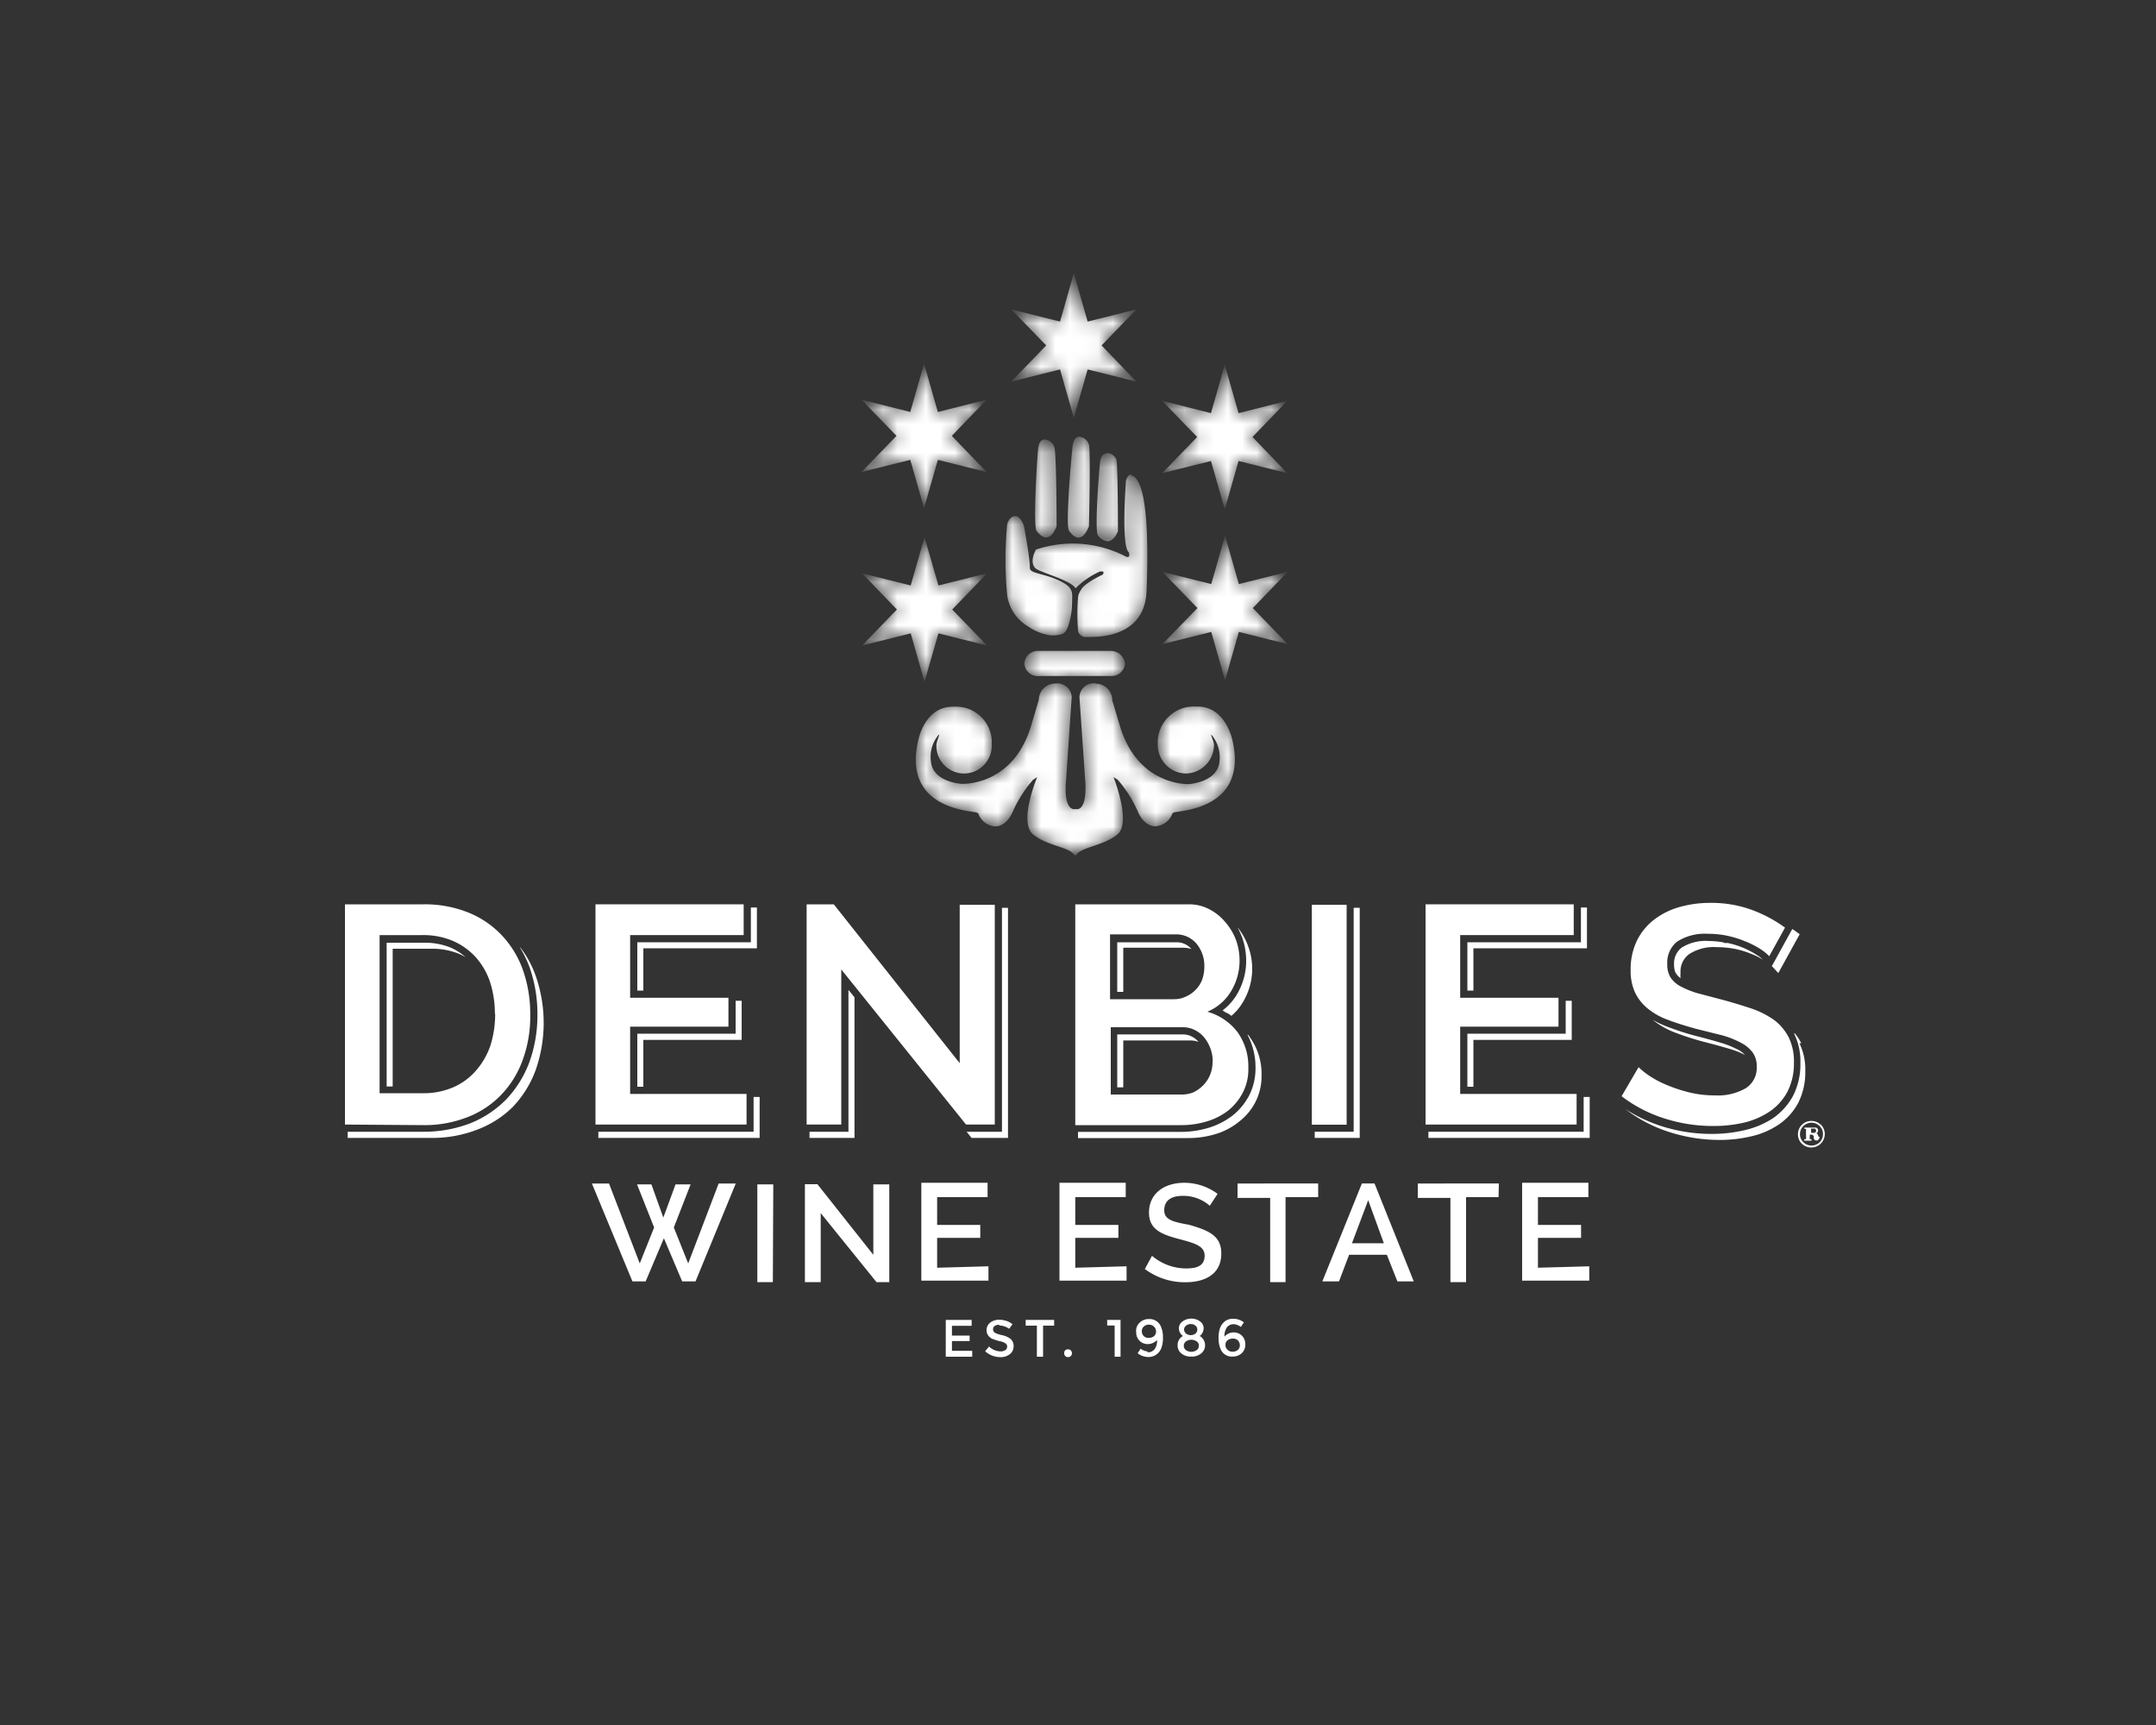<svg id="logos" xmlns="http://www.w3.org/2000/svg" xmlns:xlink="http://www.w3.org/1999/xlink" viewBox="0 0 150 120"><rect x="0" y="0" width="150" height="120" fill="#333333" stroke="none"/><defs><style>.cls-1{fill:#fff;}.cls-2{mask:url(#mask);}</style><mask id="mask" x="59.93" y="19" width="29.66" height="40.45" maskUnits="userSpaceOnUse"><polygon class="cls-1" points="85.21 25.37 84.25 28.74 80.85 27.88 83.29 30.4 80.85 32.92 84.25 32.07 85.21 35.44 86.17 32.07 89.57 32.92 87.14 30.4 89.57 27.88 86.17 28.74 85.21 25.37"/><polygon class="cls-1" points="74.71 19 73.75 22.37 70.35 21.52 72.79 24.03 70.35 26.55 73.75 25.7 74.71 29.07 75.67 25.7 79.07 26.55 76.64 24.03 79.07 21.52 75.67 22.37 74.71 19"/><polygon class="cls-1" points="64.29 25.29 63.33 28.66 59.93 27.8 62.37 30.32 59.93 32.84 63.33 31.99 64.29 35.35 65.25 31.99 68.65 32.84 66.22 30.32 68.65 27.8 65.25 28.66 64.29 25.29"/><polygon class="cls-1" points="64.32 37.36 63.36 40.73 59.97 39.88 62.4 42.4 59.97 44.91 63.36 44.06 64.32 47.43 65.29 44.06 68.68 44.91 66.25 42.4 68.68 39.88 65.29 40.73 64.32 37.36"/><polygon class="cls-1" points="85.23 37.26 84.27 40.63 80.87 39.78 83.31 42.3 80.87 44.81 84.27 43.96 85.23 47.33 86.19 43.96 89.59 44.81 87.16 42.3 89.59 39.78 86.19 40.63 85.23 37.26"/><path class="cls-1" d="M77.27,45.28h-5a.94.94,0,0,0-1,.88h0a.93.93,0,0,0,1,.87h5a.94.94,0,0,0,1-.87h0a1,1,0,0,0-1-.88"/><path class="cls-1" d="M76.24,47.54a1,1,0,0,0-1.14.94l.4,5.81s.19,1.85-.51,2h-.32c-.72-.18-.5-2-.5-2l.39-5.81a1,1,0,0,0-1.14-.93h0a1.15,1.15,0,0,0-1.15,1.14l-.53,1.78c-1.16,3.92-4.28,4.06-4.75,4.06h-.06s-2.07-.09-2.17-1.62a2.36,2.36,0,0,1,.56-1.81l0,0c.08,0-.17.49-.17.71a1.93,1.93,0,0,0,1.91,2h0a1.94,1.94,0,0,0,1.94-1.91v-.42a2.49,2.49,0,0,0-2.58-2.32H66.3c-2,0-2.42,2.36-2.42,2.36-1.09,4.71,3.55,4.87,4.05,5l.13.06a1.33,1.33,0,0,0,1.17.91h0c.87,0,1.26-1.09,1.26-1.09a8.7,8.7,0,0,1,1.38-2.15l.29-.19s-1.33,3.17-.27,4,2.55.86,2.87,1.44h.1c.33-.58,1.85-.63,2.87-1.44s-.26-4-.26-4l.29.18a8.66,8.66,0,0,1,1.38,2.16s.38,1.08,1.25,1.08h0a1.34,1.34,0,0,0,1.18-.9l.12-.07c.51-.12,5.14-.28,4.06-5,0,0-.46-2.36-2.43-2.36h-.18a2.51,2.51,0,0,0-2.59,2.33v.42a2,2,0,0,0,2,1.91h0a2,2,0,0,0,1.91-2c0-.21-.25-.7-.18-.7l0,0a2.41,2.41,0,0,1,.57,1.82c-.11,1.52-2.18,1.62-2.18,1.62h0c-.46,0-3.6-.15-4.76-4.07l-.53-1.78a1.14,1.14,0,0,0-1.14-1.14h0"/><path class="cls-1" d="M78.71,33c-.26,0-.37.42-.37.42s-.36,4.61.2,5c0,0,.09.32-.05.32a.28.28,0,0,1-.12,0,8,8,0,0,0-6.29-.51s-.49.81-.06,1.28c.27.3,2.48.84,2.81,1.41a5.76,5.76,0,0,1,1.71-1.17h.1c.25,0,.08.22.08.22s-1.29.6-1.5,1.05a1.31,1.31,0,0,0-.21.45,14.71,14.71,0,0,0,0,2.48.63.63,0,0,0,.41.36l.46,0c1.3,0,3.78-.37,3.89-3.19.15-3.83,0-7-.74-7.84a.53.53,0,0,0-.35-.21"/><path class="cls-1" d="M77,31.55c-.22,0-.42.15-.47.61-.1,1-.37,4.79-.14,5.08a.94.94,0,0,0,.66.41c.48,0,.73-.7.73-.7s0-4.57-.11-5a.81.81,0,0,0-.67-.45"/><path class="cls-1" d="M75.09,30.38c-.21,0-.41.17-.47.69-.13,1.16-.48,5.5-.25,5.84s.47.49.66.49c.46,0,.73-.79.73-.79s.13-5.25,0-5.69a.8.8,0,0,0-.67-.54"/><path class="cls-1" d="M72.69,30.57c-.23,0-.43.18-.47.68-.1,1.14-.34,5.36-.1,5.68s.47.46.66.46c.47,0,.73-.79.73-.79s0-5.1-.16-5.52a.8.8,0,0,0-.66-.51"/><path class="cls-1" d="M70.61,35.91c-.26,0-.48.29-.54.58a26.31,26.31,0,0,0,0,4.9,3,3,0,0,0,1.46,2.19,3.66,3.66,0,0,0,1.57.62.47.47,0,0,0,.17,0l.17,0c.36-.07.69,0,.91-.74a5.6,5.6,0,0,0,.24-1.59c0-.64.14-1-.94-1.5s-2-.47-2-.86c0-.74-.41-2.92-.41-2.92-.18-.51-.41-.69-.61-.69"/></mask></defs><g class="cls-2"><polygon class="cls-1" points="85.21 25.37 84.25 28.74 80.85 27.88 83.29 30.4 80.85 32.92 84.25 32.07 85.21 35.44 86.17 32.07 89.57 32.92 87.14 30.4 89.57 27.88 86.17 28.74 85.21 25.37"/><polygon class="cls-1" points="74.71 19 73.75 22.37 70.35 21.52 72.79 24.03 70.35 26.55 73.75 25.7 74.71 29.07 75.67 25.7 79.07 26.55 76.64 24.03 79.07 21.52 75.67 22.37 74.71 19"/><polygon class="cls-1" points="64.29 25.29 63.33 28.66 59.93 27.8 62.37 30.32 59.93 32.84 63.33 31.99 64.29 35.35 65.25 31.99 68.65 32.84 66.22 30.32 68.65 27.8 65.25 28.66 64.29 25.29"/><polygon class="cls-1" points="64.32 37.36 63.36 40.73 59.97 39.88 62.4 42.4 59.97 44.91 63.36 44.06 64.32 47.43 65.29 44.06 68.68 44.91 66.25 42.4 68.68 39.88 65.29 40.73 64.32 37.36"/><polygon class="cls-1" points="85.23 37.26 84.27 40.63 80.87 39.78 83.31 42.3 80.87 44.81 84.27 43.96 85.23 47.33 86.19 43.96 89.59 44.81 87.16 42.3 89.59 39.78 86.19 40.63 85.23 37.26"/><path class="cls-1" d="M77.27,45.28h-5a.94.94,0,0,0-1,.88h0a.93.93,0,0,0,1,.87h5a.94.94,0,0,0,1-.87h0a1,1,0,0,0-1-.88"/><path class="cls-1" d="M76.24,47.54a1,1,0,0,0-1.14.94l.4,5.81s.19,1.85-.51,2h-.32c-.72-.18-.5-2-.5-2l.39-5.81a1,1,0,0,0-1.14-.93h0a1.15,1.15,0,0,0-1.15,1.14l-.53,1.78c-1.16,3.92-4.28,4.06-4.75,4.06h-.06s-2.07-.09-2.17-1.62a2.36,2.36,0,0,1,.56-1.81l0,0c.08,0-.17.49-.17.71a1.93,1.93,0,0,0,1.91,2h0a1.94,1.94,0,0,0,1.94-1.91v-.42a2.49,2.49,0,0,0-2.58-2.32H66.3c-2,0-2.42,2.36-2.42,2.36-1.09,4.71,3.55,4.87,4.05,5l.13.06a1.33,1.33,0,0,0,1.17.91h0c.87,0,1.26-1.09,1.26-1.09a8.7,8.7,0,0,1,1.38-2.15l.29-.19s-1.33,3.17-.27,4,2.55.86,2.87,1.44h.1c.33-.58,1.85-.63,2.87-1.44s-.26-4-.26-4l.29.18a8.66,8.66,0,0,1,1.38,2.16s.38,1.08,1.25,1.08h0a1.34,1.34,0,0,0,1.18-.9l.12-.07c.51-.12,5.14-.28,4.06-5,0,0-.46-2.36-2.43-2.36h-.18a2.51,2.51,0,0,0-2.59,2.33v.42a2,2,0,0,0,2,1.91h0a2,2,0,0,0,1.91-2c0-.21-.25-.7-.18-.7l0,0a2.41,2.41,0,0,1,.57,1.82c-.11,1.52-2.18,1.62-2.18,1.62h0c-.46,0-3.6-.15-4.76-4.07l-.53-1.78a1.14,1.14,0,0,0-1.14-1.14h0"/><path class="cls-1" d="M78.71,33c-.26,0-.37.42-.37.42s-.36,4.61.2,5c0,0,.09.32-.05.32a.28.28,0,0,1-.12,0,8,8,0,0,0-6.29-.51s-.49.81-.06,1.28c.27.3,2.48.84,2.81,1.41a5.76,5.76,0,0,1,1.71-1.17h.1c.25,0,.08.22.08.22s-1.29.6-1.5,1.05a1.31,1.31,0,0,0-.21.45,14.71,14.71,0,0,0,0,2.48.63.63,0,0,0,.41.36l.46,0c1.3,0,3.78-.37,3.89-3.19.15-3.83,0-7-.74-7.84a.53.53,0,0,0-.35-.21"/><path class="cls-1" d="M77,31.55c-.22,0-.42.15-.47.61-.1,1-.37,4.79-.14,5.08a.94.94,0,0,0,.66.41c.48,0,.73-.7.73-.7s0-4.57-.11-5a.81.81,0,0,0-.67-.45"/><path class="cls-1" d="M75.09,30.38c-.21,0-.41.17-.47.69-.13,1.16-.48,5.5-.25,5.84s.47.49.66.49c.46,0,.73-.79.73-.79s.13-5.25,0-5.69a.8.8,0,0,0-.67-.54"/><path class="cls-1" d="M72.69,30.57c-.23,0-.43.18-.47.68-.1,1.14-.34,5.36-.1,5.68s.47.46.66.46c.47,0,.73-.79.73-.79s0-5.1-.16-5.52a.8.8,0,0,0-.66-.51"/><path class="cls-1" d="M70.61,35.91c-.26,0-.48.29-.54.58a26.31,26.31,0,0,0,0,4.9,3,3,0,0,0,1.46,2.19,3.66,3.66,0,0,0,1.57.62.47.47,0,0,0,.17,0l.17,0c.36-.07.69,0,.91-.74a5.6,5.6,0,0,0,.24-1.59c0-.64.14-1-.94-1.5s-2-.47-2-.86c0-.74-.41-2.92-.41-2.92-.18-.51-.41-.69-.61-.69"/></g><polygon class="cls-1" points="67.6 91.82 67.6 92.23 66.23 92.23 66.23 92.91 67.46 92.91 67.46 93.29 66.23 93.29 66.23 93.97 67.64 93.97 67.64 94.38 65.8 94.38 65.8 91.82 67.6 91.82"/><path class="cls-1" d="M69.52,92.16a.49.49,0,0,0-.31.08.26.26,0,0,0-.12.23.29.29,0,0,0,.12.24,1.92,1.92,0,0,0,.51.17,1.53,1.53,0,0,1,.6.27.66.66,0,0,1,.2.51.67.67,0,0,1-.26.54,1,1,0,0,1-.66.21A1.57,1.57,0,0,1,68.54,94l.27-.33a1.18,1.18,0,0,0,.8.34.54.54,0,0,0,.33-.09.27.27,0,0,0,.13-.24.26.26,0,0,0-.12-.23,1,1,0,0,0-.4-.15,3.69,3.69,0,0,1-.42-.13.72.72,0,0,1-.26-.14.63.63,0,0,1-.23-.53A.65.65,0,0,1,68.9,92a1,1,0,0,1,.64-.19,1.61,1.61,0,0,1,.48.08,1.22,1.22,0,0,1,.42.23l-.23.32a1,1,0,0,0-.31-.16,1,1,0,0,0-.38-.07"/><polygon class="cls-1" points="72.57 92.22 72.57 94.38 72.14 94.38 72.14 92.22 71.36 92.22 71.36 91.82 73.34 91.82 73.34 92.22 72.57 92.22"/><path class="cls-1" d="M74.11,94.33a.26.26,0,0,1-.07-.19.24.24,0,0,1,.27-.27.26.26,0,0,1,.19.07.3.3,0,0,1,.08.2.27.27,0,0,1-.27.27.3.3,0,0,1-.2-.08"/><polygon class="cls-1" points="77.03 91.82 77.96 91.82 77.96 94.38 77.55 94.38 77.55 92.21 77.03 92.21 77.03 91.82"/><path class="cls-1" d="M79.92,93.07a.59.59,0,0,0,.37-.12.42.42,0,0,0,.14-.32.45.45,0,0,0-.14-.34.49.49,0,0,0-.36-.14.48.48,0,0,0-.35.13.42.42,0,0,0-.14.32.47.47,0,0,0,.13.34.45.45,0,0,0,.35.13m-.08,1a.56.56,0,0,0,.5-.23,1,1,0,0,0,.16-.62.92.92,0,0,1-.26.19.79.79,0,0,1-.38.09.78.78,0,0,1-.58-.23.81.81,0,0,1-.23-.6A.76.76,0,0,1,79.3,92a.88.88,0,0,1,.63-.24.85.85,0,0,1,.85.55,1.8,1.8,0,0,1,.13.71,2,2,0,0,1-.08.66,1,1,0,0,1-.23.42.94.94,0,0,1-.7.3,1.2,1.2,0,0,1-.75-.26l.21-.32a.63.63,0,0,0,.23.13.61.61,0,0,0,.25.06"/><path class="cls-1" d="M82.52,92.77a.52.52,0,0,0,.32.11.52.52,0,0,0,.33-.11.35.35,0,0,0,.13-.28.32.32,0,0,0-.13-.27.47.47,0,0,0-.33-.11.46.46,0,0,0-.32.11.33.33,0,0,0-.14.27.37.37,0,0,0,.14.28m0,1.16a.72.72,0,0,0,.36.11.66.66,0,0,0,.36-.11.36.36,0,0,0,.17-.31.35.35,0,0,0-.16-.31.67.67,0,0,0-.37-.11.64.64,0,0,0-.36.11.38.38,0,0,0,0,.62m-.25-2a1,1,0,0,1,.61-.2,1,1,0,0,1,.62.2.58.58,0,0,1,.24.48.69.69,0,0,1-.27.53.73.73,0,0,1,.37.65.71.71,0,0,1-.27.56,1,1,0,0,1-.69.22,1,1,0,0,1-.69-.22.7.7,0,0,1-.26-.56.71.71,0,0,1,.37-.65.67.67,0,0,1-.28-.53.57.57,0,0,1,.25-.48"/><path class="cls-1" d="M85.77,93.12a.59.59,0,0,0-.37.12.39.39,0,0,0-.14.32.42.42,0,0,0,.14.33.45.45,0,0,0,.36.14.56.56,0,0,0,.36-.12.43.43,0,0,0,.14-.32.49.49,0,0,0-.13-.34.48.48,0,0,0-.36-.13m.08-1a.59.59,0,0,0-.5.23,1.07,1.07,0,0,0-.16.63.81.81,0,0,1,.26-.2.79.79,0,0,1,.38-.09.82.82,0,0,1,.58.23.85.85,0,0,1,.23.61.81.81,0,0,1-.25.61.92.92,0,0,1-.63.23.84.84,0,0,1-.85-.55,1.8,1.8,0,0,1-.13-.71,2.13,2.13,0,0,1,.08-.66,1.07,1.07,0,0,1,.23-.41.89.89,0,0,1,.7-.3,1.19,1.19,0,0,1,.75.25l-.21.32a.82.82,0,0,0-.23-.13.61.61,0,0,0-.25-.06"/><path class="cls-1" d="M125.27,74.39h0a4.45,4.45,0,0,0,0-.65,4.45,4.45,0,0,1,0,.65"/><path class="cls-1" d="M126.26,78.8a.16.16,0,0,0,0-.29l-.14,0c-.06,0-.1,0-.11,0a1.72,1.72,0,0,0,0,.29.69.69,0,0,0,.24,0m.21,0a.48.48,0,0,1-.18,0h0c.12,0,.2.09.24.28s0,.08,0,.08,0,0,0,0a.54.54,0,0,0,0-.08h.08a.36.36,0,0,1-.07.18.16.16,0,0,1-.15.08.17.17,0,0,1-.14-.06.23.23,0,0,1-.05-.1.25.25,0,0,1,0-.08v0a.17.17,0,0,0-.11-.16.39.39,0,0,0-.17,0v.17a.37.37,0,0,0,0,.14s0,0,.12,0v.1h-.5v-.1c.06,0,.1,0,.12,0a1.5,1.5,0,0,0,0-.27v-.34a.22.22,0,0,0,0-.1.16.16,0,0,0-.11,0v-.1h.61l.19,0a.21.21,0,0,1,.15.21.21.21,0,0,1-.14.19m-.88.62a.79.79,0,0,0,.56.23.8.8,0,0,0,.56-.22.78.78,0,0,0,.24-.57.73.73,0,0,0-.23-.56.8.8,0,0,0-1.37.56.74.74,0,0,0,.24.56m1.2-1.24a.93.93,0,0,1,0,1.34.94.94,0,0,1-1.31,0,.89.89,0,0,1-.27-.65.91.91,0,0,1,.28-.67.92.92,0,0,1,.65-.26.89.89,0,0,1,.64.25"/><path class="cls-1" d="M30,66a4.91,4.91,0,0,1,2,.38c.14.07.27.13.4.21a4.12,4.12,0,0,0-1-.65,4.78,4.78,0,0,0-1.91-.36H26.9v10h.42V66Z"/><path class="cls-1" d="M36.19,65.94a7.45,7.45,0,0,1,.7,1.48,9.78,9.78,0,0,1,.5,3.13,9.59,9.59,0,0,1-.56,3.34,7.62,7.62,0,0,1-1.61,2.59,7.35,7.35,0,0,1-2.52,1.67,9,9,0,0,1-3.27.58H24.19v.43H30a8.65,8.65,0,0,0,3.21-.58A7,7,0,0,0,35.68,77a7.42,7.42,0,0,0,1.58-2.54A9.93,9.93,0,0,0,37.31,68a7.06,7.06,0,0,0-1.12-2.1"/><polygon class="cls-1" points="52.24 65.55 51.74 65.55 44.34 65.55 44.34 68.91 44.76 68.91 44.76 65.97 52.3 65.97 52.66 65.97 52.66 65.62 52.66 63.48 52.66 63.13 52.3 63.13 52.24 63.13 52.24 65.05 52.24 65.55"/><polygon class="cls-1" points="51.18 71.91 50.69 71.91 44.34 71.91 44.34 75.6 44.76 75.6 44.76 72.34 51.25 72.34 51.6 72.34 51.6 71.98 51.6 69.98 51.6 69.62 51.25 69.62 51.18 69.62 51.18 71.42 51.18 71.91"/><polygon class="cls-1" points="52.43 76.31 52.43 78.23 52.43 78.73 51.94 78.73 41.63 78.73 41.63 78.8 41.63 79.16 41.99 79.16 52.5 79.16 52.85 79.16 52.85 78.8 52.85 76.67 52.85 76.31 52.5 76.31 52.43 76.31"/><polygon class="cls-1" points="59.03 78.23 59.03 78.73 58.53 78.73 56.32 78.73 56.32 78.8 56.32 79.16 56.68 79.16 59.09 79.16 59.45 79.16 59.45 78.8 59.45 69.38 59.03 68.86 59.03 78.23"/><polygon class="cls-1" points="69.71 63.15 69.71 78.23 69.71 78.73 69.21 78.73 67.71 78.73 67.77 78.8 67.71 78.73 67.25 78.73 67.49 79.03 67.6 79.16 67.77 79.16 69.77 79.16 70.13 79.16 70.13 78.8 70.13 63.5 70.13 63.15 69.77 63.15 69.71 63.15"/><path class="cls-1" d="M82.84,72.38a1.63,1.63,0,0,1,.55.1,1.51,1.51,0,0,0-.49-.38,1.31,1.31,0,0,0-.62-.14H77.73v3.68h.42V72.38Z"/><path class="cls-1" d="M78.15,65.93h4.21a1.73,1.73,0,0,1,.53.09l0,0a1.33,1.33,0,0,0-1-.47H77.73V69h.42Z"/><path class="cls-1" d="M86.8,72a4.79,4.79,0,0,1,.55,2.29,4.14,4.14,0,0,1-.43,1.89,4.38,4.38,0,0,1-1.15,1.41,5.23,5.23,0,0,1-1.66.86,6.77,6.77,0,0,1-2,.29H75v.43h7.67a6.5,6.5,0,0,0,1.94-.29A4.75,4.75,0,0,0,86.24,78a4,4,0,0,0,1.11-1.35,3.92,3.92,0,0,0,.42-1.83,4.36,4.36,0,0,0-.84-2.7c0-.06-.09-.1-.13-.16"/><path class="cls-1" d="M85.36,70.46a2.11,2.11,0,0,1,.31.21,3.66,3.66,0,0,0,.83-1,4.49,4.49,0,0,0,.35-3.81,4.42,4.42,0,0,0-.76-1.36h0a5.56,5.56,0,0,1,.34.74,4.81,4.81,0,0,1,.27,1.58,4.56,4.56,0,0,1-.64,2.35,3.86,3.86,0,0,1-1,1.12l.26.17"/><polygon class="cls-1" points="94.18 63.15 94.18 78.23 94.18 78.73 93.68 78.73 91.47 78.73 91.47 78.8 91.47 79.16 91.83 79.16 94.24 79.16 94.6 79.16 94.6 78.8 94.6 63.5 94.6 63.15 94.24 63.15 94.18 63.15"/><polygon class="cls-1" points="110.18 76.31 110.18 78.23 110.18 78.73 109.69 78.73 99.38 78.73 99.38 78.8 99.38 79.16 99.74 79.16 110.25 79.16 110.6 79.16 110.6 78.8 110.6 76.67 110.6 76.31 110.25 76.31 110.18 76.31"/><polygon class="cls-1" points="108.93 71.91 108.43 71.91 102.09 71.91 102.09 75.6 102.51 75.6 102.51 72.34 109 72.34 109.35 72.34 109.35 71.98 109.35 69.98 109.35 69.62 109 69.62 108.93 69.62 108.93 71.42 108.93 71.91"/><polygon class="cls-1" points="109.99 65.55 109.49 65.55 102.09 65.55 102.09 68.91 102.51 68.91 102.51 65.97 110.05 65.97 110.41 65.97 110.41 65.62 110.41 63.48 110.41 63.13 110.05 63.13 109.99 63.13 109.99 65.05 109.99 65.55"/><path class="cls-1" d="M125.32,72.58a3.29,3.29,0,0,0-.48-.73.41.41,0,0,0,0,.09,4.38,4.38,0,0,1,.42,2,4.84,4.84,0,0,1-.51,2.29,4.51,4.51,0,0,1-1.37,1.54,6,6,0,0,1-2,.85,9.83,9.83,0,0,1-2.28.26,11.44,11.44,0,0,1-3.54-.55,10.68,10.68,0,0,1-2.48-1.18h0a9.82,9.82,0,0,0,3.06,1.6,11.44,11.44,0,0,0,3.5.55,9.55,9.55,0,0,0,2.24-.26,5.63,5.63,0,0,0,1.9-.83,4.25,4.25,0,0,0,1.33-1.49,4.76,4.76,0,0,0,.49-2.22,4.17,4.17,0,0,0-.41-1.93"/><path class="cls-1" d="M120.87,73a6.2,6.2,0,0,0-1.22-.48c-.5-.15-1.09-.31-1.76-.48a19.18,19.18,0,0,1-2-.66,6.41,6.41,0,0,1-.91-.44h0a5.45,5.45,0,0,0,1.51.87,19.09,19.09,0,0,0,2,.65c.66.17,1.26.33,1.76.48a6.11,6.11,0,0,1,1.16.45,2.11,2.11,0,0,0-.54-.4"/><path class="cls-1" d="M119.92,65.56a6.05,6.05,0,0,0-1.06-.1,3.12,3.12,0,0,0-1.86.46,1.39,1.39,0,0,0-.53,1.18,1.56,1.56,0,0,0,.06.46.76.76,0,0,0,.09.18,1.45,1.45,0,0,0,.3.31,2.25,2.25,0,0,1,0-.38,1.5,1.5,0,0,1,.59-1.29,3.15,3.15,0,0,1,1.94-.49,6.5,6.5,0,0,1,1.35.14,6.75,6.75,0,0,1,1.15.37,4.57,4.57,0,0,1,.7.36,2.29,2.29,0,0,0-.43-.33,6,6,0,0,0-.88-.47,5.87,5.87,0,0,0-1.14-.36l-.25,0"/><path class="cls-1" d="M123.45,66.89l-.18.32.12.12.33.36.24-.43,1.1-2,.15-.27-.25-.18a2.4,2.4,0,0,0-.26-.18l-.08.13-1.1,2Z"/><path class="cls-1" d="M34.43,70.55a7.18,7.18,0,0,0-.33-2.22,4.93,4.93,0,0,0-1-1.74,4.62,4.62,0,0,0-1.58-1.13,5.22,5.22,0,0,0-2.11-.41h-3v11h3a5.17,5.17,0,0,0,2.14-.42,4.41,4.41,0,0,0,1.58-1.17,5.16,5.16,0,0,0,1-1.76,7.36,7.36,0,0,0,.32-2.2M24,78.23V62.91h5.44a8.11,8.11,0,0,1,3.24.61A6.59,6.59,0,0,1,35,65.16a6.86,6.86,0,0,1,1.42,2.43,9.23,9.23,0,0,1,.47,3,8.77,8.77,0,0,1-.53,3.16,6.79,6.79,0,0,1-1.5,2.42,6.47,6.47,0,0,1-2.35,1.55,8.2,8.2,0,0,1-3.08.55Z"/><polygon class="cls-1" points="51.94 76.1 51.94 78.23 41.43 78.23 41.43 62.91 51.74 62.91 51.74 65.05 43.84 65.05 43.84 69.41 50.68 69.41 50.68 71.42 43.84 71.42 43.84 76.1 51.94 76.1"/><polygon class="cls-1" points="58.53 67.44 58.53 78.23 56.12 78.23 56.12 62.91 58.01 62.91 66.77 73.96 66.77 62.94 69.21 62.94 69.21 78.23 67.21 78.23 58.53 67.44"/><path class="cls-1" d="M84.37,73.83a2.47,2.47,0,0,0-.16-.9,2.68,2.68,0,0,0-.43-.76,2,2,0,0,0-.66-.52,1.85,1.85,0,0,0-.84-.19h-5v4.68h4.9A2.16,2.16,0,0,0,83,76a2.4,2.4,0,0,0,.71-.5,2.28,2.28,0,0,0,.65-1.63M77.23,65v4.51h4.44a1.87,1.87,0,0,0,.83-.18,2.1,2.1,0,0,0,.67-.46,2,2,0,0,0,.46-.7,2.63,2.63,0,0,0,.16-.91,2.41,2.41,0,0,0-.56-1.63A1.84,1.84,0,0,0,81.8,65Zm9.62,9.27A3.51,3.51,0,0,1,86.47,76a3.91,3.91,0,0,1-1,1.24A4.62,4.62,0,0,1,84,78a6.14,6.14,0,0,1-1.83.27H74.81V62.91h7.9a3,3,0,0,1,1.44.35,3.56,3.56,0,0,1,1.1.89A4.11,4.11,0,0,1,86,65.41a4.26,4.26,0,0,1,.24,1.41,4.09,4.09,0,0,1-.57,2.1A3.46,3.46,0,0,1,84,70.38a4,4,0,0,1,2.09,1.41,4.07,4.07,0,0,1,.76,2.49"/><rect class="cls-1" x="91.27" y="62.94" width="2.42" height="15.3"/><polygon class="cls-1" points="109.69 76.1 109.69 78.23 99.18 78.23 99.18 62.91 109.49 62.91 109.49 65.05 101.59 65.05 101.59 69.41 108.43 69.41 108.43 71.42 101.59 71.42 101.59 76.1 109.69 76.1"/><path class="cls-1" d="M123.09,66.52a3.28,3.28,0,0,0-.63-.51,6.09,6.09,0,0,0-1-.51,7.29,7.29,0,0,0-1.22-.39,6.44,6.44,0,0,0-1.42-.15,3.55,3.55,0,0,0-2.16.56A1.88,1.88,0,0,0,116,67.1a1.63,1.63,0,0,0,.24.92,1.89,1.89,0,0,0,.71.61,6.15,6.15,0,0,0,1.18.47l1.67.44c.74.2,1.43.41,2.06.62a6.23,6.23,0,0,1,1.59.81,3.59,3.59,0,0,1,1,1.2,3.87,3.87,0,0,1,.36,1.77,4.28,4.28,0,0,1-.45,2,3.84,3.84,0,0,1-1.22,1.37,5.44,5.44,0,0,1-1.78.78,9.28,9.28,0,0,1-2.16.24,11,11,0,0,1-3.38-.52,9.72,9.72,0,0,1-3-1.55L114,74.24a5.58,5.58,0,0,0,.8.63,6.94,6.94,0,0,0,1.22.63,10.3,10.3,0,0,0,1.54.5,7.23,7.23,0,0,0,1.75.2,3.87,3.87,0,0,0,2.15-.5,1.66,1.66,0,0,0,.76-1.48,1.59,1.59,0,0,0-.28-1,2.26,2.26,0,0,0-.82-.68,6.27,6.27,0,0,0-1.31-.52L118,71.57c-.76-.21-1.43-.42-2-.64a4.75,4.75,0,0,1-1.41-.81,3.24,3.24,0,0,1-.85-1.11,3.62,3.62,0,0,1-.29-1.54,4.56,4.56,0,0,1,.42-2A4.17,4.17,0,0,1,115.05,64a5.21,5.21,0,0,1,1.76-.89,7.66,7.66,0,0,1,2.18-.3,8.13,8.13,0,0,1,2.9.49,9.48,9.48,0,0,1,2.3,1.23Z"/><path class="cls-1" d="M107,88.19V86.11h3v-.9h-3V83.28h3.51v-1H105.9v6.81h4.67v-1Zm-2.72-5.86H98.64v1h2.27v5.86H102V83.28h2.26Zm-8,4.16H94.06l1.13-3Zm-3.12,2.65.7-1.85h2.63l.73,1.85h1.14l-2.73-6.81h-.88L92,89.14Zm-1.45-6.81H86.1v1h2.27v5.86h1.07V83.28h2.27Zm-7,.72a3.89,3.89,0,0,0-2.31-.77c-1.38,0-2.46.73-2.46,2.07,0,1.07.68,1.47,2,1.82,1.18.31,1.87.5,1.87,1.18s-.48.89-1.3.89a3.67,3.67,0,0,1-2.36-.88l-.5.92a4.65,4.65,0,0,0,2.82.92c1.35,0,2.5-.55,2.5-2,0-1.26-.91-1.61-2.25-2C81.58,85,81,84.84,81,84.19s.45-1,1.29-1a2.79,2.79,0,0,1,1.88.69Zm-9.9,5.14V86.11h3v-.9h-3V83.28h3.51v-1H73.71v6.81h4.67v-1Zm-9.61,0V86.11h3v-.9h-3V83.28h3.51v-1H64.1v6.81h4.67v-1Zm-4.22,1h.89v-6.8H60.76v4.9l-3.89-4.91H56v6.81H57.1v-4.8Zm-7.18-6.8H52.69v6.8h1.08Zm-8.29,3-1,2.5-2.14-5.56H41.18L44,89.14h.92l1.27-3,1.27,3h.93l2.8-6.81H50l-2.12,5.56-1-2.5,1.17-3H47l-.85,2.31-.83-2.31h-1Z"/></svg>